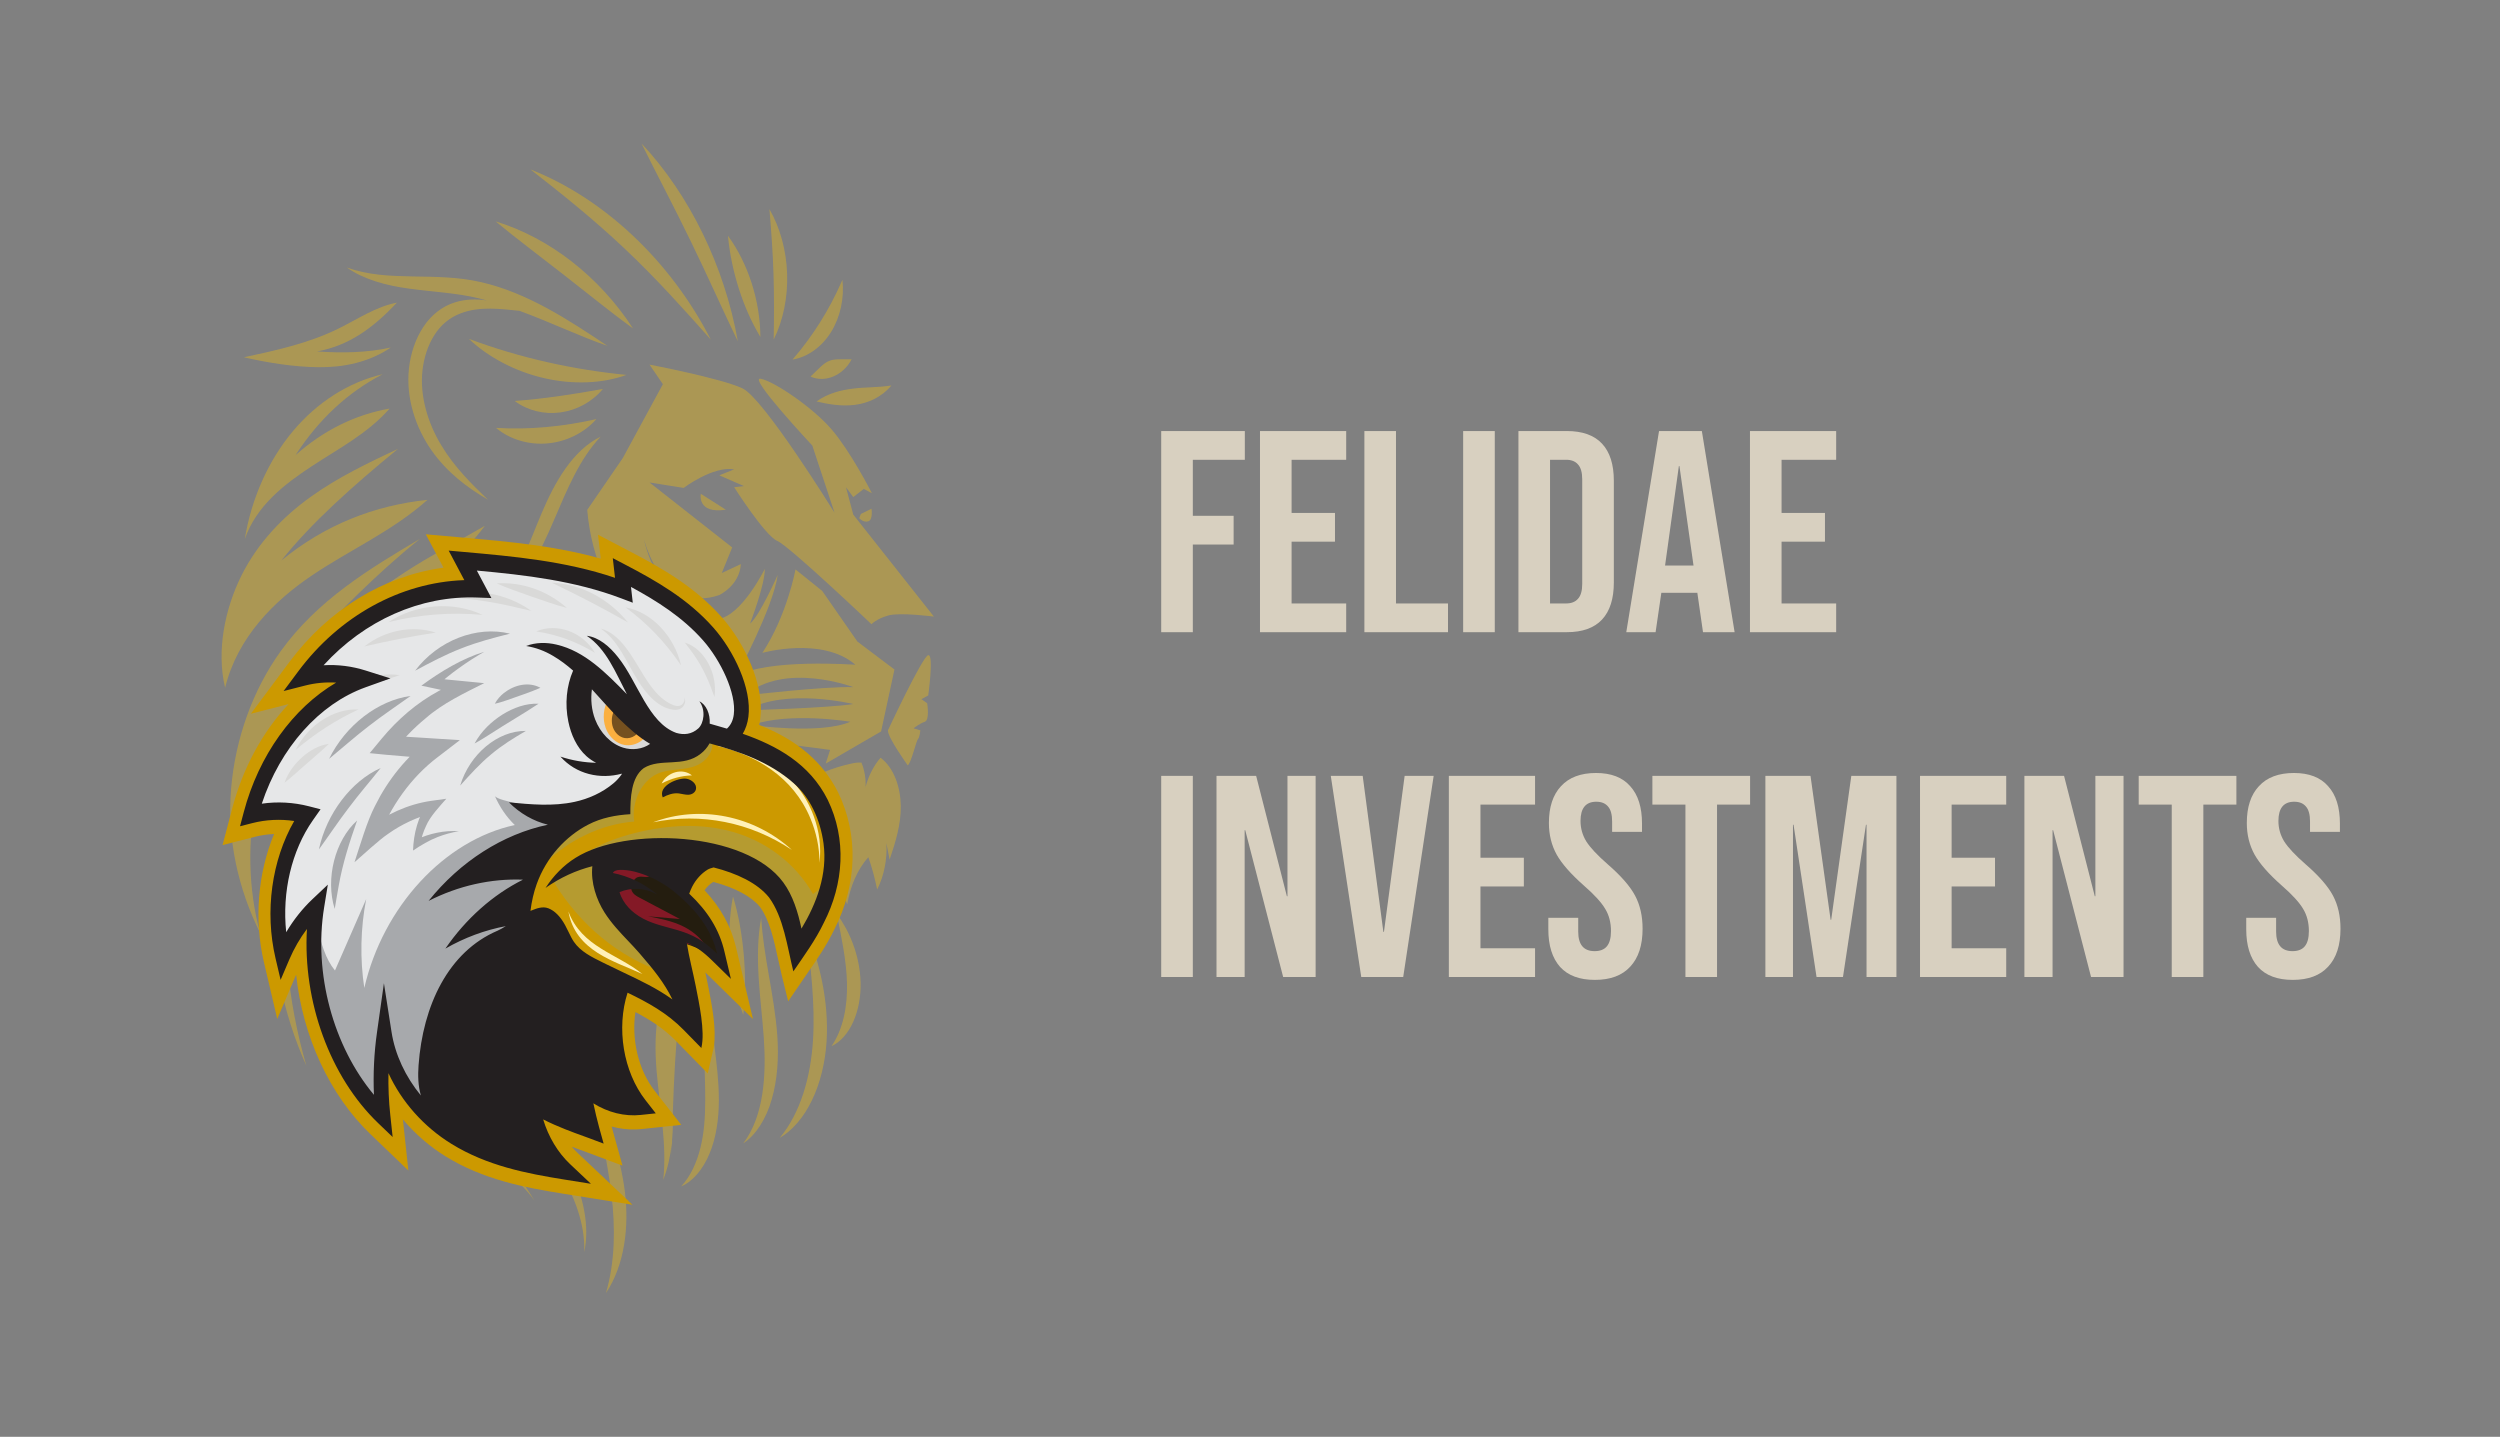 <svg width="174" height="100" viewBox="0 0 174 100" fill="none" xmlns="http://www.w3.org/2000/svg">
<rect x="0" y="0" width="174" height="100" fill="#808080" stroke="none"/>
<g clip-path="url(#clip0_140_1763)">
<path d="M54.095 37.646C54.954 38.017 60.655 43.446 60.655 43.446C60.655 43.446 61.006 43.064 61.831 42.835C62.652 42.607 65 42.915 65 42.915L59.389 35.819L58.881 33.912L59.389 34.597L60.119 34.026L60.684 34.329C60.598 34.157 59.19 31.417 57.899 29.91C56.571 28.346 53.83 26.513 52.933 26.359C52.037 26.205 56.538 31.012 56.538 31.012L58.084 35.688C57.937 35.448 53.142 27.723 51.681 27.033C50.201 26.33 45.207 25.377 45.207 25.377L46.136 26.741L43.347 31.88L40.871 35.488C41.156 38.929 42.602 42.078 44.872 44.198L48.755 47.825L50.03 48.379H47.033L51.164 53.146L55.542 51.901L57.776 52.193L57.468 53.146L61.324 50.908L62.254 46.598L59.673 44.651L57.226 41.128L55.367 39.633C55.367 39.633 54.783 42.824 53.061 45.439C53.061 45.439 57.226 44.274 59.536 46.267C59.536 46.267 53.265 45.81 51.235 47.094C51.235 47.094 53.82 42.287 54.129 40.009C54.129 40.009 52.857 42.898 52.203 43.401C52.26 43.241 53.232 40.717 53.232 39.593C53.232 39.593 51.615 42.864 49.997 43.075C49.405 43.15 48.634 42.783 47.894 42.288C46.375 41.27 45.272 39.544 44.813 37.526C45.097 38.525 46.483 42.658 50.064 41.414C50.064 41.414 51.477 40.752 51.562 39.261L50.234 39.884L50.96 38.102L45.207 33.581L47.583 33.958C47.583 33.958 49.618 32.422 51.098 32.667L50.064 33.084L51.785 33.832L51.098 33.912C51.098 33.912 53.232 37.269 54.095 37.646ZM52.317 50.463C54.987 49.532 59.185 50.234 59.185 50.234C57.069 51.148 52.317 50.463 52.317 50.463ZM51.98 49.435C54.645 47.854 59.398 49.001 59.398 49.001C57.567 49.287 51.98 49.435 51.98 49.435ZM59.398 47.825C57.354 47.762 51.861 48.402 51.861 48.402C54.617 46.027 59.398 47.825 59.398 47.825Z" fill="#AB9754"/>
<path d="M48.776 34.37C48.776 34.37 48.491 35.781 50.519 35.476L48.776 34.37Z" fill="#AB9754"/>
<path d="M59.917 35.772L60.657 35.406C60.657 35.406 60.776 36.168 60.435 36.282C60.093 36.396 59.803 36.069 59.803 36.069L59.917 35.772Z" fill="#AB9754"/>
<path d="M61.799 50.835C61.799 50.835 64.2 45.686 64.604 45.6C65.008 45.514 64.604 48.404 64.604 48.404L64.128 48.661L64.532 48.947C64.532 48.947 64.722 50.12 64.366 50.234C64.01 50.349 63.582 50.692 63.582 50.692L64.057 50.835C64.057 50.835 64.01 51.322 63.891 51.436C63.772 51.55 63.415 53.124 63.178 53.267C63.178 53.267 61.776 51.322 61.799 50.835Z" fill="#AB9754"/>
<path d="M59.209 53.156C57.95 53.429 56.727 53.934 55.594 54.648C54.924 55.07 54.265 55.573 53.517 55.707C52.769 55.842 51.889 55.476 51.625 54.623C51.721 55.461 52.245 56.112 52.902 56.411C53.56 56.71 54.28 56.717 54.983 56.72C54.888 57.7 54.786 58.701 54.691 59.681C55.225 59.172 55.696 58.55 56.093 57.884C56.287 59.448 56.45 60.986 56.644 62.55C57.244 61.469 57.642 60.219 57.819 58.936C58.052 60.336 58.442 61.663 58.963 62.945C59.183 61.695 59.66 60.532 60.435 59.658C60.698 60.387 60.888 61.138 61.051 61.908C61.534 60.945 61.761 59.799 61.691 58.678C61.764 59.062 61.843 59.445 61.916 59.83C62.325 58.623 62.713 57.385 62.694 56.081C62.675 54.778 62.21 53.419 61.285 52.74C60.804 53.301 60.436 54.014 60.243 54.787C60.275 54.2 60.174 53.604 59.955 53.078C59.652 53.06 59.507 53.092 59.209 53.156Z" fill="#AB9754"/>
<path d="M49.474 23.638C47.709 21.649 45.669 19.367 43.474 17.304C41.288 15.229 38.959 13.385 36.929 11.799L36.93 11.795C42.034 13.807 46.665 18.154 49.474 23.638ZM44.663 10L44.66 10.004C45.694 12.104 46.935 14.433 48.091 16.822C49.255 19.207 50.333 21.647 51.353 23.756C50.435 18.541 47.986 13.549 44.663 10ZM50.667 16.416C50.788 17.712 51.056 18.937 51.428 20.105C51.803 21.273 52.285 22.396 52.922 23.451C52.912 20.919 52.057 18.322 50.67 16.413L50.667 16.416ZM53.556 14.561L53.553 14.563C53.685 16.099 53.788 17.595 53.837 19.094C53.884 20.593 53.877 22.092 53.849 23.635C54.519 22.284 54.839 20.657 54.783 19.053C54.731 17.449 54.303 15.859 53.556 14.561ZM57.838 23.116C58.491 22.071 58.771 20.73 58.635 19.48L58.631 19.48C58.132 20.634 57.618 21.566 57.083 22.427C56.541 23.281 55.939 24.128 55.158 25.028C56.192 24.859 57.187 24.161 57.838 23.116ZM59.272 25.009L59.269 25.006C58.529 25.017 58.074 24.96 57.699 25.124C57.32 25.274 56.995 25.657 56.411 26.208C57.43 26.675 58.7 26.116 59.272 25.009ZM62.035 26.831C61.029 26.983 60.223 26.937 59.386 27.046C58.558 27.146 57.64 27.359 56.829 27.942C57.659 28.136 58.551 28.293 59.478 28.181C60.398 28.069 61.352 27.657 62.038 26.835L62.035 26.831ZM34.51 15.413L34.508 15.418C35.962 16.629 37.633 17.868 39.277 19.156C40.924 20.437 42.544 21.765 44.059 22.862C41.717 19.245 38.214 16.541 34.51 15.413ZM33.499 19.641C30.267 18.884 27.047 19.67 24.15 18.622L24.149 18.627C25.315 19.447 26.865 19.873 28.462 20.086C30.067 20.312 31.727 20.377 33.313 20.759C33.504 20.803 33.692 20.859 33.882 20.909C33.159 20.804 32.404 20.811 31.663 21.045C30.82 21.297 30.011 21.915 29.467 22.753C28.916 23.587 28.58 24.595 28.464 25.636C28.234 27.759 28.963 29.808 30.027 31.335C31.111 32.883 32.527 33.943 33.952 34.775L33.953 34.771C32.842 33.71 31.625 32.511 30.71 30.988C29.803 29.487 29.205 27.6 29.402 25.795C29.502 24.899 29.782 24.021 30.237 23.316C30.685 22.603 31.313 22.093 32.04 21.818C33.383 21.293 34.854 21.504 36.157 21.633C38.326 22.43 40.402 23.429 42.282 24.074C39.578 22.266 36.72 20.385 33.499 19.641Z" fill="#AB9754"/>
<path d="M43.603 26.093C41.961 26.695 39.888 26.784 37.892 26.323C35.895 25.871 33.992 24.873 32.644 23.593L32.646 23.588C36.181 24.913 39.93 25.736 43.603 26.093ZM35.83 27.907L35.83 27.912C36.729 28.585 37.889 28.858 39.014 28.703C40.139 28.551 41.217 27.972 41.965 27.068C39.949 27.439 37.875 27.755 35.83 27.907ZM34.529 29.781L34.529 29.786C35.485 30.586 36.805 30.977 38.105 30.86C39.404 30.749 40.663 30.132 41.51 29.168C39.232 29.684 36.855 29.925 34.529 29.781ZM39.357 32.61C38.693 33.551 38.174 34.604 37.718 35.67C36.819 37.788 36.101 39.968 34.818 41.564L34.821 41.568C35.595 41.138 36.344 40.339 36.961 39.371C37.585 38.404 38.092 37.29 38.558 36.197C39.492 34.016 40.357 31.907 41.81 30.39C40.843 30.852 40.016 31.674 39.357 32.61Z" fill="#AB9754"/>
<path d="M40.322 44.536C40.097 47.498 39.133 50.339 37.627 52.697C39.267 51.397 40.788 49.75 41.961 47.855C41.81 50.329 40.679 52.583 39.273 54.395C37.866 56.208 36.178 57.663 34.606 59.265C33.033 60.867 31.675 62.688 30.827 64.948C29.846 60.992 30.357 56.537 32.191 53.049C33.006 51.499 34.038 50.46 35.167 49.229C34.531 51.066 34.096 53.039 33.927 55.019C34.265 52.861 35.406 51.014 36.649 49.408C37.892 47.802 39.299 46.353 40.322 44.536ZM40.096 54.903C39.012 56.227 37.886 57.798 37.703 59.643C37.694 59.033 37.609 58.517 37.6 57.907C36.863 60.864 36.481 63.979 36.69 67.055C37.1 64.162 38.223 61.47 39.632 59.075C41.041 56.68 42.737 54.552 44.425 52.435C43.087 53.158 42.011 54.04 41.076 55.4C41.984 53.981 42.571 52.28 42.917 50.538C42.365 52.273 41.179 53.579 40.096 54.903ZM44.467 56.928C42.564 57.347 40.912 58.884 39.853 60.833C38.795 62.782 38.252 65.074 37.915 67.367C37.68 68.964 37.539 70.611 37.792 72.204C38.045 73.798 38.517 75.122 39.653 75.996C38.742 72.633 38.711 68.934 39.566 65.55C40.42 62.165 42.156 59.112 44.467 56.928ZM45.928 62.53C44.864 63.434 43.952 64.605 43.262 65.935C43.767 64.698 44.15 63.508 44.654 62.271C45.381 60.492 45.786 58.826 45.92 56.85C43.883 58.709 42.481 61.545 42.094 64.587C41.708 67.628 42.342 70.839 43.824 73.346C43.215 69.617 44.024 65.561 45.928 62.53ZM51.767 66.46C51.646 65.079 51.416 63.706 51.017 62.398C50.502 65.095 50.784 68.098 51.729 70.626L51.733 70.624C51.894 69.244 51.885 67.842 51.767 66.46ZM53.506 67.848C53.269 66.491 53.062 65.185 52.976 63.897C52.72 65.281 52.719 66.714 52.806 68.101C52.892 69.492 53.062 70.855 53.158 72.2C53.252 73.533 53.252 74.875 53.054 76.155C52.858 77.431 52.443 78.646 51.733 79.57L51.736 79.573C52.581 79.028 53.325 77.887 53.712 76.516C54.112 75.145 54.207 73.599 54.102 72.11C53.997 70.625 53.739 69.203 53.506 67.848ZM56.123 64.735C56.413 67.294 56.746 69.876 56.584 72.415C56.426 74.921 55.73 77.453 54.273 79.189L54.275 79.193C55.12 78.709 55.937 77.779 56.51 76.581C57.089 75.386 57.435 73.954 57.528 72.509C57.622 71.066 57.483 69.63 57.217 68.317C56.95 67 56.561 65.799 56.123 64.735ZM59.376 65.72C59.076 64.909 58.681 64.202 58.239 63.595C58.558 65.215 58.912 66.826 58.951 68.427C58.99 70.005 58.691 71.634 57.876 72.805L57.879 72.809C58.462 72.55 59.02 71.936 59.38 71.13C59.744 70.326 59.92 69.355 59.898 68.4C59.877 67.448 59.676 66.528 59.376 65.72ZM49.388 69.582C48.828 71.92 49.094 74.344 49.085 76.593C49.081 77.724 49.011 78.837 48.753 79.874C48.498 80.908 48.062 81.874 47.414 82.564L47.417 82.568C48.185 82.254 48.931 81.395 49.383 80.289C49.85 79.182 50.029 77.862 50.032 76.605C50.037 75.338 49.889 74.12 49.744 72.963C49.595 71.804 49.449 70.692 49.388 69.582ZM39.665 81.247C39.222 80.271 38.703 79.327 38.217 78.376C37.725 77.428 37.294 76.447 36.913 75.428C35.371 71.356 34.85 66.805 35 62.921C34.16 67.16 34.511 71.825 36.046 75.886C36.42 76.905 36.88 77.883 37.39 78.805C37.9 79.724 38.443 80.588 38.938 81.466C39.435 82.344 39.88 83.238 40.198 84.189C40.515 85.136 40.7 86.135 40.662 87.122L40.666 87.123C40.854 86.269 40.848 85.263 40.657 84.252C40.471 83.239 40.11 82.221 39.665 81.247ZM41.534 76.211L41.53 76.212C41.683 78.361 42.269 80.763 42.555 83.115C42.839 85.467 42.807 87.844 42.172 90C42.819 89.037 43.235 87.856 43.436 86.643C43.639 85.426 43.642 84.173 43.493 82.955C43.19 80.516 42.348 78.304 41.534 76.211ZM48.367 63.461C47.5 64.81 46.995 66.412 46.715 68.092C46.316 68.735 46.009 69.547 45.842 70.429C45.586 71.731 45.584 73.142 45.695 74.494C45.927 77.198 46.427 79.678 46.163 82.113C46.478 81.312 46.658 80.448 46.752 79.577C46.759 80.034 46.761 80.491 46.749 80.948C46.756 80.403 46.768 79.857 46.779 79.31C46.81 78.956 46.828 78.601 46.834 78.249C46.839 77.977 46.834 77.707 46.829 77.437C46.977 72.723 47.342 67.98 48.367 63.461ZM27.253 66.918C27.685 70.382 27.875 74.615 29.859 77.178C31.915 79.834 35.242 80.811 37.203 83.57C35.509 80.757 33.286 78.48 31.332 75.923C29.378 73.366 27.635 70.361 27.253 66.918ZM27.465 61.111C25.454 62.621 24.09 65.315 23.897 68.158C23.704 71.002 24.768 74.119 26.549 76.001C24.684 71.642 24.841 66.125 26.95 61.929C27.146 61.539 27.196 61.433 27.465 61.111ZM28.427 67.882C29.014 70.793 30.513 73.421 32.581 75.087C31.529 72.64 30.498 70.159 29.869 67.51C29.24 64.861 29.03 62.01 29.633 59.352C28.429 61.973 27.84 64.971 28.427 67.882ZM31.471 66.742C31.111 68.589 31.823 70.873 32.945 72.204C32.11 69.107 32.619 65.532 34.263 62.945C32.766 63.536 31.831 64.896 31.471 66.742ZM32.334 50.118C34.647 47.657 36.947 45.116 38.673 42.035C35.856 44.264 33.654 46.533 31.536 49.69C32.471 47.838 33.271 45.867 33.782 43.79C31.759 47.845 27.89 50.23 25.835 54.165C28.491 48.344 31.712 42.889 35.484 38.045C33.623 40.238 31.205 41.703 29.448 44.017C27.69 46.332 26.224 49.116 25.16 51.979C25.047 50.532 25.16 49.159 25.659 47.837C23.701 50.471 22.692 53.969 22.315 57.475C21.939 60.981 22.071 64.552 22.282 68.078C22.419 64.366 23.851 60.863 25.753 57.937C27.655 55.011 30.021 52.579 32.334 50.118ZM33.748 36.596C29.257 39.189 27.815 39.565 20.666 45.673C23.432 42.785 26.176 39.942 29.227 37.504C25.708 39.591 22.089 41.769 19.524 45.342C17.609 48.01 16.378 51.389 16.085 54.897C15.791 58.406 16.589 61.895 18.097 64.918C16.437 58.775 17.902 51.569 21.733 47.044C25.271 42.864 30.428 41.028 33.748 36.596ZM21.604 50.27C19.876 53.876 18.929 58.018 18.88 62.18C18.831 66.342 19.681 70.515 21.324 74.178C19.994 69.572 19.61 65.19 20.058 60.344C20.366 57.016 20.942 53.522 21.604 50.27ZM21.738 40.032C24.396 38.246 27.304 36.969 29.752 34.79C26.072 35.175 22.631 36.512 19.579 39.015C21.688 36.371 24.526 33.85 27.701 31.238C25.625 32.219 23.537 33.206 21.622 34.582C19.706 35.958 17.953 37.755 16.806 40.057C15.659 42.36 15.049 45.287 15.667 47.867C16.53 44.353 19.079 41.817 21.738 40.032ZM26.635 26.046C24.285 26.587 22.077 27.989 20.379 30.018C18.681 32.047 17.501 34.696 17.035 37.52C17.864 35.16 19.829 33.684 21.696 32.451C23.562 31.219 25.568 30.193 27.118 28.437C24.73 28.856 22.509 29.951 20.568 31.679C22.191 29.177 24.212 27.299 26.635 26.046ZM27.204 24.186C25.539 24.556 23.759 24.581 22.069 24.46C24.291 24.049 25.938 22.852 27.627 21.066C26.188 21.326 24.891 22.216 23.544 22.877C21.447 23.905 19.199 24.39 16.97 24.868C18.685 25.254 20.411 25.537 22.156 25.558C23.901 25.58 25.683 25.217 27.204 24.186Z" fill="#AB9754"/>
<path d="M48.159 73.587L47.036 72.44C46.174 71.559 45.198 70.95 44.225 70.441C43.939 72.347 44.435 74.476 45.557 75.911L47.416 78.289L44.645 78.583C44.525 78.595 44.406 78.603 44.286 78.608C43.71 78.63 43.133 78.561 42.568 78.405L43.325 81.129L40.771 80.17C40.649 80.124 40.503 80.071 40.34 80.012C40.176 79.953 39.993 79.887 39.797 79.814C39.928 79.969 40.065 80.115 40.208 80.25L44.021 83.852L39.138 83.071C36.454 82.642 33.617 82.089 31.027 80.492C29.901 79.797 28.889 78.918 28.04 77.91L28.423 81.47L25.787 78.942C22.933 76.204 21.073 72.137 20.61 67.841L19.297 70.917L18.372 66.983C17.674 64.009 17.943 60.777 19.077 58.046C18.615 58.066 18.156 58.133 17.713 58.247L15.49 58.818L16.166 56.256C16.91 53.436 18.282 50.928 20.087 49.005L17.46 49.677L20.132 46.088C22.865 42.415 26.719 40.07 30.867 39.51L29.636 37.187L32.341 37.427C35.453 37.704 38.659 37.99 41.811 38.881L41.623 37.217L43.856 38.386C46.058 39.538 48.365 40.841 50.25 42.976C51.75 44.676 53.225 47.601 52.918 50.007C52.898 50.161 52.871 50.31 52.838 50.456C54.824 51.251 57.03 52.546 58.34 55.164C59.764 58.098 59.664 61.571 58.065 64.695C57.539 65.793 56.86 66.776 56.202 67.727C56.089 67.891 55.976 68.054 55.866 68.216L54.857 69.692L54.416 67.904C54.324 67.527 54.238 67.135 54.156 66.756C53.867 65.426 53.568 64.05 52.899 63.127C52.3 62.396 51.182 61.794 49.66 61.383C49.638 61.389 49.628 61.393 49.625 61.394C49.4 61.532 49.197 61.729 49.036 61.962C50.161 63.166 50.879 64.467 51.223 65.92L52.406 70.926L49.091 67.68C49.143 67.915 49.194 68.152 49.24 68.391L49.293 68.66C49.543 69.917 49.878 71.608 49.68 72.877L49.259 74.712L48.159 73.587Z" fill="#CC9900"/>
<path d="M39.552 81.57C38.85 80.968 37.711 79.686 37.326 77.485L37.258 77.096L37.563 77.262C37.583 77.273 39.489 78.302 41.368 78.959C41.213 78.356 40.93 77.133 40.948 76.34L40.958 75.94L41.221 76.185C41.232 76.195 42.42 77.263 44.824 77.173C44.846 77.172 44.867 77.171 44.889 77.17C44.118 76.214 42.128 73.174 43.435 68.534C44.996 62.993 50.238 51.736 50.291 51.623L50.322 51.556L50.382 51.53C50.39 51.526 51.214 51.151 51.545 50.127C51.842 49.213 51.674 48.066 51.047 46.719C49.456 43.299 44.448 40.297 43.286 39.635L43.297 41.069L43.068 40.973C43.028 40.956 38.989 39.291 32.217 38.884L33.098 40.693L32.806 40.694C32.804 40.694 32.767 40.694 32.698 40.697C31.93 40.726 25.219 41.147 21.183 46.975C21.633 46.877 22.379 46.744 23.207 46.713C23.713 46.694 24.185 46.716 24.609 46.779L25.048 46.859C24.996 46.88 19.457 49.239 17.52 56.467C17.869 56.414 18.536 56.327 19.324 56.297C20.004 56.272 20.641 56.293 21.217 56.361L21.52 56.397L21.326 56.679C21.294 56.725 18.257 61.238 19.707 66.407C20.027 65.481 20.814 63.541 22.035 62.638L22.413 62.359L22.282 62.859C22.26 62.943 20.194 71.176 26.553 77.526C26.523 76.585 26.484 74.403 26.71 72.96L27.036 72.939C27.041 72.959 27.494 74.973 29.333 77.037C32.211 80.266 36.358 81.3 39.552 81.57Z" fill="#E6E7E8"/>
<path d="M22.099 64.576C22.356 65.656 22.653 66.747 23.314 67.547C24.038 65.89 24.762 64.234 25.487 62.577C25.092 64.61 25.047 66.726 25.355 68.761C26.664 63.101 30.935 58.478 35.83 57.422C35.253 56.867 34.776 56.17 34.437 55.387C34.536 55.616 35.492 55.795 35.709 55.863C36.139 55.997 36.575 56.108 37.015 56.194C37.857 56.358 38.759 56.264 39.584 56.473C41.279 56.902 43.035 57.227 44.672 57.92C45.538 58.287 46.38 58.766 47.136 59.376C45.764 62.614 44.646 66.367 43.634 68.7C41.371 73.921 44.823 77.048 44.823 77.048C42.014 77.307 40.728 76.054 40.728 76.054C40.704 77.093 41.251 78.795 41.251 78.795C39.245 78.14 37.169 77.15 37.169 77.15C37.717 80.282 39.688 81.471 39.688 81.471C28.136 80.831 26.938 73.088 26.938 73.088C26.651 74.923 26.802 78.048 26.802 78.048C21.824 73.319 21.822 67.421 22.099 64.576Z" fill="#A7A9AC"/>
<path d="M42.021 51.76C40.718 50.728 40.151 48.589 40.714 46.828C41.931 48.091 43.244 49.226 44.633 50.216C44.977 50.461 45.326 50.698 45.679 50.925C45.999 51.131 46.414 51.233 46.128 51.648C45.747 52.198 44.714 52.394 44.165 52.426C43.41 52.47 42.644 52.253 42.021 51.76Z" fill="#D9D9D8"/>
<path d="M43.47 51.851C42.893 51.753 42.377 51.286 42.151 50.657C41.925 50.027 41.996 49.255 42.333 48.683C42.994 49.44 43.727 50.111 44.514 50.68C44.954 50.998 45.186 51.163 44.62 51.573C44.282 51.818 43.857 51.916 43.47 51.851Z" fill="#FBB040"/>
<path d="M43.479 51.368C43.122 51.308 42.803 51.019 42.663 50.63C42.523 50.24 42.567 49.763 42.776 49.409C43.185 49.877 43.638 50.292 44.125 50.644C44.397 50.841 44.541 50.943 44.191 51.197C43.981 51.348 43.718 51.409 43.479 51.368Z" fill="#75501F"/>
<path d="M47.468 62.182C48.843 63.415 49.838 65.215 50.244 67.202C49.606 66.451 48.74 66.026 47.866 65.737C46.992 65.449 46.088 65.28 45.226 64.948C44.364 64.617 43.524 64.099 42.974 63.257C42.597 62.682 42.377 61.933 42.421 61.195C42.481 60.193 42.913 60.302 43.64 60.396C45.028 60.575 46.367 61.194 47.468 62.182Z" fill="#241D0F"/>
<path d="M43.962 61.973C44.053 62.225 44.283 62.358 44.495 62.47C45.436 62.968 46.377 63.466 47.318 63.964C46.575 63.901 45.832 63.837 45.089 63.774C45.936 63.935 46.794 64.098 47.58 64.492C48.367 64.886 49.087 65.539 49.445 66.451C48.397 65.551 46.969 65.599 45.727 65.135C44.391 64.635 43.249 63.494 42.618 62.028C42.414 61.555 42.281 60.923 42.593 60.526C42.864 60.183 43.32 60.208 43.711 60.26C44.077 60.309 44.446 60.361 44.8 60.479C44.982 60.539 45.584 60.696 45.225 60.963C44.967 61.155 44.569 60.879 44.259 61.121C44.029 61.301 43.847 61.654 43.962 61.973Z" fill="#841926"/>
<path d="M49.124 50.843C49.124 50.843 55.34 52.046 56.861 55.459C58.383 58.872 58.659 62.553 55.438 66.325C55.438 66.325 55.37 61.641 49.797 60.463C44.223 59.286 41.49 60.01 41.49 60.01C41.49 60.01 41.468 63.316 44.482 65.67C47.497 68.025 46.934 70.227 46.934 70.227C46.934 70.227 42.854 68.178 41.224 67.602C39.593 67.026 39.318 64.377 38.333 63.93C37.348 63.484 36.376 64.004 36.376 64.004C36.376 64.004 36.77 57.316 43.159 56.497C43.159 56.497 43.088 52.27 47.087 52.104L49.124 50.843Z" fill="#CC9900"/>
<path d="M49.535 52.158C49.371 52.676 48.965 53.053 48.526 53.255C48.087 53.458 47.612 53.509 47.145 53.557C46.677 53.605 46.203 53.654 45.762 53.85C44.656 54.342 43.931 55.83 44.142 57.178C41.821 57.369 39.543 58.462 37.752 60.246C37.971 59.099 38.682 58.127 39.538 57.502C40.393 56.878 41.385 56.568 42.374 56.382C42.647 56.33 42.935 56.28 43.153 56.076C43.556 55.697 43.535 54.996 43.651 54.41C43.762 53.846 44.039 53.321 44.433 52.965C44.908 52.534 45.514 52.367 46.104 52.273C46.694 52.178 47.295 52.142 47.863 51.926C48.099 51.837 48.328 51.712 48.534 51.548C48.733 51.39 48.897 51.027 49.086 50.906C49.582 50.589 49.641 51.824 49.535 52.158Z" fill="#B59B30"/>
<path d="M56.588 62.227C55.328 60.024 53.259 58.552 51.041 57.911C48.823 57.269 46.463 57.408 44.207 57.974C42.099 58.502 39.95 59.481 38.568 61.429C40.39 64.397 43.085 66.617 46.109 67.639C44.492 65.93 42.811 64.108 42.153 61.672C41.997 61.094 41.929 60.38 42.299 59.939C42.523 59.672 42.853 59.577 43.165 59.506C45.759 58.916 48.478 59.189 50.914 60.284C52.007 60.775 53.054 61.437 53.896 62.376C54.739 63.314 55.367 64.548 55.526 65.903C55.509 65.766 56.324 64.864 56.433 64.691C56.707 64.259 56.951 63.803 57.162 63.327C57.592 62.36 57.906 61.295 58.025 60.22C57.781 60.989 57.196 61.814 56.588 62.227Z" fill="#B59B30"/>
<path d="M33.705 45.362C32.155 45.84 30.694 46.721 29.328 47.721C29.834 47.829 31.525 48.194 32.059 48.309L31.992 47.423C31.482 47.608 30.986 47.848 30.499 48.113C29.029 48.91 27.697 50.044 26.561 51.415L25.729 52.419L26.924 52.537C27.844 52.622 29.178 52.722 30.113 52.8L29.853 51.509C28.309 52.649 27.012 54.251 26.096 56.1C25.539 57.169 25.062 58.841 24.673 60.012C25.283 59.483 26.38 58.459 27.021 58.03C27.976 57.352 29.021 56.88 30.106 56.587L29.788 55.877C29.102 56.804 28.785 58.004 28.747 59.199C29.295 58.828 29.867 58.486 30.472 58.253C30.946 58.071 31.436 57.934 31.938 57.853C31.435 57.819 30.922 57.853 30.415 57.959C29.907 58.061 29.404 58.229 28.92 58.466L29.247 58.747C29.326 58.308 29.465 57.887 29.647 57.499C29.935 56.812 30.605 56.124 31.063 55.592L29.999 55.741C28.408 55.973 26.845 56.672 25.506 57.745L26.29 58.469C27.156 56.116 28.64 54.072 30.473 52.69L32.005 51.514C30.465 51.421 28.549 51.284 27.019 51.199L27.382 52.321C28.045 51.45 28.801 50.671 29.62 49.997C30.806 48.952 32.346 48.229 33.701 47.547C32.852 47.464 31.044 47.289 30.184 47.206L30.3 47.828C31.356 46.866 32.505 46.056 33.705 45.362Z" fill="#A7A9AC"/>
<path d="M28.578 48.438C26.309 48.744 24.053 50.48 22.904 52.817C23.849 52.04 24.729 51.251 25.683 50.522C26.631 49.781 27.596 49.146 28.578 48.438Z" fill="#A7A9AC"/>
<path d="M26.497 53.453C24.454 54.357 22.724 56.631 22.195 59.121C22.909 58.139 23.552 57.163 24.278 56.216C24.994 55.259 25.746 54.397 26.497 53.453Z" fill="#A7A9AC"/>
<path d="M24.854 57.108C23.317 58.485 22.633 61.172 23.297 63.26C23.396 62.702 23.475 62.174 23.573 61.656C23.854 60.069 24.324 58.619 24.854 57.108Z" fill="#A7A9AC"/>
<path d="M36.603 50.871C34.64 50.847 32.683 52.497 32.027 54.679C32.725 53.9 33.39 53.162 34.165 52.52C34.934 51.869 35.743 51.374 36.603 50.871Z" fill="#A7A9AC"/>
<path d="M37.483 48.98C36.608 48.939 35.749 49.255 34.976 49.729C34.208 50.216 33.504 50.874 33.03 51.746C33.433 51.53 33.801 51.291 34.169 51.059C35.199 50.385 36.456 49.665 37.483 48.98Z" fill="#A7A9AC"/>
<path d="M37.613 47.871C36.802 47.426 35.803 47.66 35.068 48.235C34.824 48.433 34.602 48.673 34.44 48.98C34.744 48.916 35.01 48.824 35.273 48.737C36.017 48.464 36.876 48.199 37.613 47.871Z" fill="#A7A9AC"/>
<path d="M35.495 44.103C33.175 43.529 30.474 44.579 28.892 46.681C29.972 46.103 31.007 45.551 32.12 45.123C33.229 44.682 34.338 44.397 35.495 44.103Z" fill="#A7A9AC"/>
<path d="M49.907 51.906C52.533 52.531 55.2 54.037 56.409 56.972C56.802 57.914 57.04 58.964 57.035 60.052C57.172 58.971 57.017 57.843 56.646 56.838C55.54 53.743 52.661 52.088 49.907 51.906Z" fill="#FFF1B8"/>
<path d="M55.124 59.163C52.494 56.755 48.707 55.998 45.451 57.232C48.783 56.541 52.243 57.229 55.124 59.163Z" fill="#FFF1B8"/>
<path d="M48.159 53.967C47.513 53.438 46.449 53.721 46.048 54.532C46.735 54.176 47.411 53.993 48.159 53.967Z" fill="#FFF1B8"/>
<path d="M44.712 67.794C42.976 66.374 40.483 65.928 39.56 63.435C40.05 66.216 42.774 66.893 44.712 67.794Z" fill="#FFF1B8"/>
<path d="M47.628 48.555C47.682 48.755 47.579 48.948 47.457 49.047C47.182 49.249 46.845 49.078 46.573 48.94C45.823 48.533 45.279 47.778 44.798 47.004C44.02 45.752 43.208 44.12 41.803 43.745C43.033 44.578 43.581 46.054 44.392 47.359C45.005 48.335 45.876 49.35 47.002 49.408C47.191 49.404 47.406 49.35 47.548 49.166C47.676 49.005 47.742 48.736 47.628 48.555Z" fill="#D9D9D8"/>
<path d="M41.41 45.438C40.559 43.986 38.764 43.328 37.316 43.946C38.776 44.168 40.113 44.652 41.41 45.438Z" fill="#D9D9D8"/>
<path d="M49.727 48.515C49.971 46.89 49.01 45.121 47.663 44.725C47.894 45.027 48.111 45.305 48.311 45.596C48.93 46.477 49.356 47.447 49.727 48.515Z" fill="#D9D9D8"/>
<path d="M47.404 46.316C46.928 44.259 45.335 42.589 43.539 42.274C45.033 43.369 46.307 44.697 47.404 46.316Z" fill="#D9D9D8"/>
<path d="M43.708 43.324C42.358 41.655 40.394 40.627 38.406 40.558C40.214 41.421 41.954 42.325 43.708 43.324Z" fill="#D9D9D8"/>
<path d="M39.458 42.312C38.09 41.11 36.314 40.485 34.577 40.605C35.273 40.931 36.278 41.261 36.999 41.523C37.728 41.768 38.716 42.133 39.458 42.312Z" fill="#D9D9D8"/>
<path d="M36.977 42.517C35.213 41.258 32.921 40.881 30.88 41.523C31.787 41.608 33.068 41.721 33.95 41.874C34.831 42.007 36.095 42.31 36.977 42.517Z" fill="#D9D9D8"/>
<path d="M33.59 42.796C31.531 41.832 28.991 42.024 27.032 43.3C29.208 42.766 31.381 42.596 33.59 42.796Z" fill="#D9D9D8"/>
<path d="M30.333 44.028C28.689 43.502 26.785 43.868 25.362 44.991C27.029 44.605 28.649 44.288 30.333 44.028Z" fill="#D9D9D8"/>
<path d="M27.816 46.988C26.003 46.73 24.037 47.554 22.766 49.111C23.492 48.746 24.519 48.217 25.252 47.917C25.976 47.603 27.064 47.245 27.816 46.988Z" fill="#D9D9D8"/>
<path d="M24.953 49.377C23.237 49.301 21.453 50.446 20.575 52.195C21.95 51.032 23.38 50.109 24.953 49.377Z" fill="#D9D9D8"/>
<path d="M22.89 51.777C22.221 51.856 21.599 52.211 21.059 52.675C20.525 53.149 20.057 53.748 19.798 54.483C20.084 54.265 20.34 54.035 20.596 53.811C21.31 53.163 22.189 52.449 22.89 51.777Z" fill="#D9D9D8"/>
<path d="M47.776 54.199C48.117 54.254 48.51 54.551 48.441 54.919C48.394 55.165 48.153 55.302 47.926 55.314C47.699 55.327 47.473 55.249 47.245 55.222C46.846 55.175 46.471 55.316 46.125 55.499C45.783 54.675 47.225 54.109 47.776 54.199Z" fill="#231F20"/>
<path d="M17.553 57.29L16.706 57.508L16.964 56.532C18.009 52.572 20.396 49.272 23.397 47.509C22.669 47.466 21.941 47.534 21.236 47.715L19.737 48.098L20.755 46.731C23.63 42.867 27.873 40.544 32.266 40.379C32.283 40.378 32.3 40.377 32.317 40.377L31.228 38.322L32.258 38.414C35.743 38.724 39.338 39.044 42.805 40.217L42.65 38.846L43.5 39.291C45.636 40.408 47.871 41.668 49.66 43.695C51.058 45.278 52.341 47.913 52.089 49.885C52.032 50.331 51.899 50.729 51.696 51.071C54.045 51.892 56.342 53.136 57.609 55.667C58.936 58.4 58.73 61.511 57.343 64.214C56.764 65.426 55.951 66.535 55.217 67.61C54.79 65.877 54.536 63.84 53.522 62.458C52.709 61.452 51.274 60.783 49.666 60.373C49.504 60.417 49.352 60.463 49.25 60.525C48.806 60.797 48.433 61.214 48.18 61.704C48.098 61.864 48.029 62.03 47.969 62.201C49.28 63.436 50.065 64.724 50.415 66.203L50.871 68.131L49.571 66.858C48.938 66.238 48.432 65.879 47.796 65.609C47.955 66.625 48.226 67.622 48.424 68.631C48.652 69.798 49.083 71.774 48.82 72.907C48.817 72.898 48.813 72.888 48.809 72.878L48.826 72.953L47.59 71.69C46.419 70.494 45.09 69.773 43.679 69.091C42.89 71.546 43.372 74.585 44.935 76.584L45.643 77.489L44.588 77.601C43.468 77.719 42.309 77.425 41.298 76.791C41.3 76.798 41.301 76.805 41.303 76.812C41.427 77.375 41.544 77.906 41.696 78.454L42.013 79.596L41.041 79.23C40.916 79.183 40.767 79.129 40.6 79.069C39.877 78.809 38.799 78.42 37.804 77.91C38.169 79.12 38.821 80.213 39.675 81.02L41.128 82.392L39.268 82.095C36.657 81.677 33.901 81.142 31.427 79.617C29.479 78.416 27.943 76.669 27.037 74.692C27.017 75.663 27.059 76.639 27.164 77.611L27.328 79.136L26.324 78.173C22.956 74.943 21.066 69.682 21.363 64.656C20.877 65.3 20.461 66.021 20.132 66.791L19.531 68.201L19.178 66.703C18.411 63.439 18.912 59.866 20.477 57.141C19.498 56.996 18.502 57.047 17.553 57.29ZM49.911 66.381C49.568 64.932 48.784 63.801 47.793 62.834C47.674 62.718 47.551 62.603 47.426 62.491C47.412 62.478 47.398 62.466 47.383 62.453C47.261 62.344 47.136 62.237 47.009 62.132C46.925 62.062 46.84 61.995 46.754 61.929C46.35 61.622 45.92 61.359 45.473 61.144C45.253 61.039 45.029 60.944 44.801 60.864C44.707 60.831 44.611 60.798 44.513 60.767C44.416 60.736 44.317 60.706 44.218 60.68C44.02 60.627 43.82 60.586 43.625 60.568C43.491 60.556 43.318 60.538 43.153 60.544C42.934 60.553 42.73 60.602 42.655 60.76C42.793 60.787 42.931 60.819 43.068 60.856C43.341 60.929 43.612 61.02 43.877 61.129C44.541 61.401 45.172 61.781 45.744 62.257C45.652 62.205 45.558 62.16 45.462 62.119C45.443 62.111 45.425 62.103 45.406 62.095C45.313 62.057 45.218 62.023 45.123 61.995C45.105 61.989 45.088 61.985 45.07 61.98C44.978 61.954 44.884 61.932 44.791 61.915C44.782 61.913 44.773 61.911 44.765 61.909C44.666 61.892 44.567 61.881 44.467 61.874C44.447 61.872 44.426 61.871 44.405 61.87C44.308 61.865 44.211 61.864 44.114 61.868C44.089 61.869 44.065 61.872 44.041 61.874C43.963 61.88 43.885 61.888 43.808 61.899C43.775 61.904 43.741 61.91 43.708 61.917C43.637 61.93 43.566 61.946 43.496 61.965C43.466 61.973 43.436 61.98 43.406 61.989C43.309 62.019 43.212 62.052 43.118 62.092C43.118 62.092 43.118 62.092 43.118 62.092C43.245 62.514 43.475 62.879 43.763 63.187C43.887 63.319 44.022 63.44 44.163 63.551C44.258 63.625 44.356 63.694 44.456 63.759C44.657 63.888 44.867 63.999 45.079 64.091C45.185 64.137 45.291 64.18 45.399 64.219C46.15 64.496 46.936 64.637 47.69 64.913C47.697 64.916 47.704 64.919 47.711 64.922C48.56 65.237 49.166 65.652 49.911 66.381ZM44.507 66.345C44.255 66.054 43.982 65.766 43.718 65.488C43.139 64.878 42.541 64.248 42.062 63.488C41.528 62.64 41.103 61.445 41.227 60.288C40.097 60.579 39.031 61.054 37.969 61.799C38.519 60.953 39.228 60.218 40.063 59.701C43.527 57.518 51.907 57.842 54.518 61.418C55.186 62.329 55.538 63.481 55.782 64.633C56.836 62.876 57.608 60.828 57.317 58.697C57.092 57.051 56.388 55.508 55.229 54.501C53.539 53.013 51.461 52.311 49.386 51.739C49.228 52.028 49.012 52.273 48.775 52.455C47.555 53.441 45.976 52.736 44.806 53.459C43.927 54.106 43.871 55.514 43.872 56.668C42.871 56.727 41.854 56.916 40.934 57.397C39.383 58.199 38.022 59.666 37.353 61.536C37.142 62.123 37.003 62.75 36.919 63.398C36.956 63.384 36.993 63.37 37.024 63.357C37.336 63.232 37.763 63.06 38.168 63.218C38.607 63.39 38.997 63.782 39.328 64.384C39.415 64.543 39.495 64.706 39.574 64.87C39.693 65.116 39.806 65.349 39.942 65.549C40.403 66.228 41.19 66.614 41.95 66.988L42.19 67.106C42.585 67.302 42.977 67.488 43.364 67.672C44.563 68.24 45.716 68.786 46.801 69.562C46.244 68.406 45.461 67.447 44.507 66.345ZM41.196 47.975C41.102 48.676 41.168 49.409 41.422 50.073C41.776 51 42.505 51.768 43.366 52.036C43.989 52.23 44.711 52.154 45.249 51.774C44.441 51.306 43.698 50.618 43.059 49.996C42.398 49.325 41.801 48.632 41.196 47.975ZM21.506 56.118L22.312 56.326L21.778 57.087C20.292 59.206 19.623 62.087 19.92 64.881C20.433 64.019 21.048 63.242 21.738 62.59L22.817 61.571L22.559 63.158C21.813 67.752 23.192 72.81 26.026 76.2C25.965 74.744 26.035 73.288 26.238 71.857L26.721 68.431L27.25 71.82C27.498 73.408 28.221 74.94 29.294 76.248C29.096 75.577 29.081 74.849 29.131 74.15C29.431 69.991 31.195 66.243 34.629 64.777C34.793 64.707 34.989 64.592 35.204 64.458C33.751 64.732 32.327 65.259 30.997 66.024C32.432 63.936 34.309 62.27 36.402 61.224C34.165 61.138 31.901 61.648 29.828 62.704C32.032 59.955 34.996 58.062 38.133 57.399C37.133 57.156 36.192 56.617 35.419 55.844C36.94 55.99 38.482 56.136 39.992 55.809C40.957 55.6 41.911 55.18 42.718 54.501C42.933 54.319 43.105 54.118 43.259 53.908C43.267 53.887 43.273 53.866 43.281 53.846C41.772 54.26 40.1 53.892 39.007 52.66C39.829 52.932 40.661 53.073 41.491 53.09C41.254 52.97 41.028 52.818 40.821 52.634C40.134 52.018 39.738 51.113 39.556 50.223C39.305 48.995 39.427 47.738 39.888 46.674C39.458 46.296 39.004 45.95 38.502 45.655C37.911 45.302 37.288 45.069 36.614 44.961C37.284 44.703 38.034 44.698 38.738 44.865C40.708 45.325 42.177 46.838 43.631 48.316C42.845 46.808 42.203 45.171 40.837 44.25C41.696 44.355 42.447 45.017 43.016 45.741C44.384 47.449 45.121 50.308 47.068 51.01C47.596 51.163 48.133 51.121 48.607 50.695C48.99 50.334 49.136 49.435 48.679 48.812C49.146 49.032 49.438 49.686 49.395 50.366C49.788 50.476 50.19 50.59 50.594 50.713C50.861 50.471 51.019 50.149 51.072 49.732C51.264 48.234 50.138 45.934 48.939 44.576C47.496 42.941 45.701 41.818 43.917 40.85L44.041 41.949L43.254 41.651C39.995 40.414 36.553 40.02 33.188 39.712L34.202 41.625L33.222 41.588C29.27 41.435 25.369 43.176 22.522 46.301C23.501 46.242 24.496 46.366 25.454 46.67L27.174 47.215L25.449 47.832C22.216 48.989 19.508 52.049 18.221 55.936C19.308 55.779 20.429 55.84 21.506 56.118Z" fill="#231F20"/>
</g>
<g clip-path="url(#clip1_140_1763)">
<path d="M80.82 30H86.64V32H83.02V35.9H85.86V37.9H83.02V44H80.82V30ZM87.695 30H93.695V32H89.895V35.7H92.915V37.7H89.895V42H93.695V44H87.695V30ZM94.961 30H97.161V42H100.781V44H94.961V30ZM101.836 30H104.036V44H101.836V30ZM105.683 30H109.043C110.137 30 110.957 30.293 111.503 30.88C112.05 31.467 112.323 32.327 112.323 33.46V40.54C112.323 41.673 112.05 42.533 111.503 43.12C110.957 43.707 110.137 44 109.043 44H105.683V30ZM109.003 42C109.363 42 109.637 41.893 109.823 41.68C110.023 41.467 110.123 41.12 110.123 40.64V33.36C110.123 32.88 110.023 32.533 109.823 32.32C109.637 32.107 109.363 32 109.003 32H107.883V42H109.003ZM115.469 30H118.449L120.729 44H118.529L118.129 41.22V41.26H115.629L115.229 44H113.189L115.469 30ZM117.869 39.36L116.889 32.44H116.849L115.889 39.36H117.869ZM121.797 30H127.797V32H123.997V35.7H127.017V37.7H123.997V42H127.797V44H121.797V30Z" fill="#D8D0C0"/>
<path d="M80.82 54H83.02V68H80.82V54ZM84.668 54H87.428L89.568 62.38H89.608V54H91.568V68H89.308L86.668 57.78H86.628V68H84.668V54ZM92.623 54H94.843L96.283 64.86H96.323L97.763 54H99.783L97.663 68H94.743L92.623 54ZM100.84 54H106.84V56H103.04V59.7H106.06V61.7H103.04V66H106.84V68H100.84V54ZM111.004 68.2C109.938 68.2 109.131 67.9 108.584 67.3C108.038 66.687 107.764 65.813 107.764 64.68V63.88H109.844V64.84C109.844 65.747 110.224 66.2 110.984 66.2C111.358 66.2 111.638 66.093 111.824 65.88C112.024 65.653 112.124 65.293 112.124 64.8C112.124 64.213 111.991 63.7 111.724 63.26C111.458 62.807 110.964 62.267 110.244 61.64C109.338 60.84 108.704 60.12 108.344 59.48C107.984 58.827 107.804 58.093 107.804 57.28C107.804 56.173 108.084 55.32 108.644 54.72C109.204 54.107 110.018 53.8 111.084 53.8C112.138 53.8 112.931 54.107 113.464 54.72C114.011 55.32 114.284 56.187 114.284 57.32V57.9H112.204V57.18C112.204 56.7 112.111 56.353 111.924 56.14C111.738 55.913 111.464 55.8 111.104 55.8C110.371 55.8 110.004 56.247 110.004 57.14C110.004 57.647 110.138 58.12 110.404 58.56C110.684 59 111.184 59.533 111.904 60.16C112.824 60.96 113.458 61.687 113.804 62.34C114.151 62.993 114.324 63.76 114.324 64.64C114.324 65.787 114.038 66.667 113.464 67.28C112.904 67.893 112.084 68.2 111.004 68.2ZM117.306 56H115.006V54H121.806V56H119.506V68H117.306V56ZM122.871 54H126.011L127.411 64.02H127.451L128.851 54H131.991V68H129.911V57.4H129.871L128.271 68H126.431L124.831 57.4H124.791V68H122.871V54ZM133.633 54H139.633V56H135.833V59.7H138.853V61.7H135.833V66H139.633V68H133.633V54ZM140.898 54H143.658L145.798 62.38H145.838V54H147.798V68H145.538L142.898 57.78H142.858V68H140.898V54ZM151.153 56H148.853V54H155.653V56H153.353V68H151.153V56ZM159.578 68.2C158.512 68.2 157.705 67.9 157.158 67.3C156.612 66.687 156.338 65.813 156.338 64.68V63.88H158.418V64.84C158.418 65.747 158.798 66.2 159.558 66.2C159.932 66.2 160.212 66.093 160.398 65.88C160.598 65.653 160.698 65.293 160.698 64.8C160.698 64.213 160.565 63.7 160.298 63.26C160.032 62.807 159.538 62.267 158.818 61.64C157.912 60.84 157.278 60.12 156.918 59.48C156.558 58.827 156.378 58.093 156.378 57.28C156.378 56.173 156.658 55.32 157.218 54.72C157.778 54.107 158.592 53.8 159.658 53.8C160.712 53.8 161.505 54.107 162.038 54.72C162.585 55.32 162.858 56.187 162.858 57.32V57.9H160.778V57.18C160.778 56.7 160.685 56.353 160.498 56.14C160.312 55.913 160.038 55.8 159.678 55.8C158.945 55.8 158.578 56.247 158.578 57.14C158.578 57.647 158.712 58.12 158.978 58.56C159.258 59 159.758 59.533 160.478 60.16C161.398 60.96 162.032 61.687 162.378 62.34C162.725 62.993 162.898 63.76 162.898 64.64C162.898 65.787 162.612 66.667 162.038 67.28C161.478 67.893 160.658 68.2 159.578 68.2Z" fill="#D8D0C0"/>
</g>
<defs>
<clipPath id="clip0_140_1763">
<rect width="50" height="80" fill="white" transform="translate(15 10)"/>
</clipPath>
<clipPath id="clip1_140_1763">
<rect width="84" height="48" fill="white" transform="translate(80 26)"/>
</clipPath>
</defs>
</svg>
